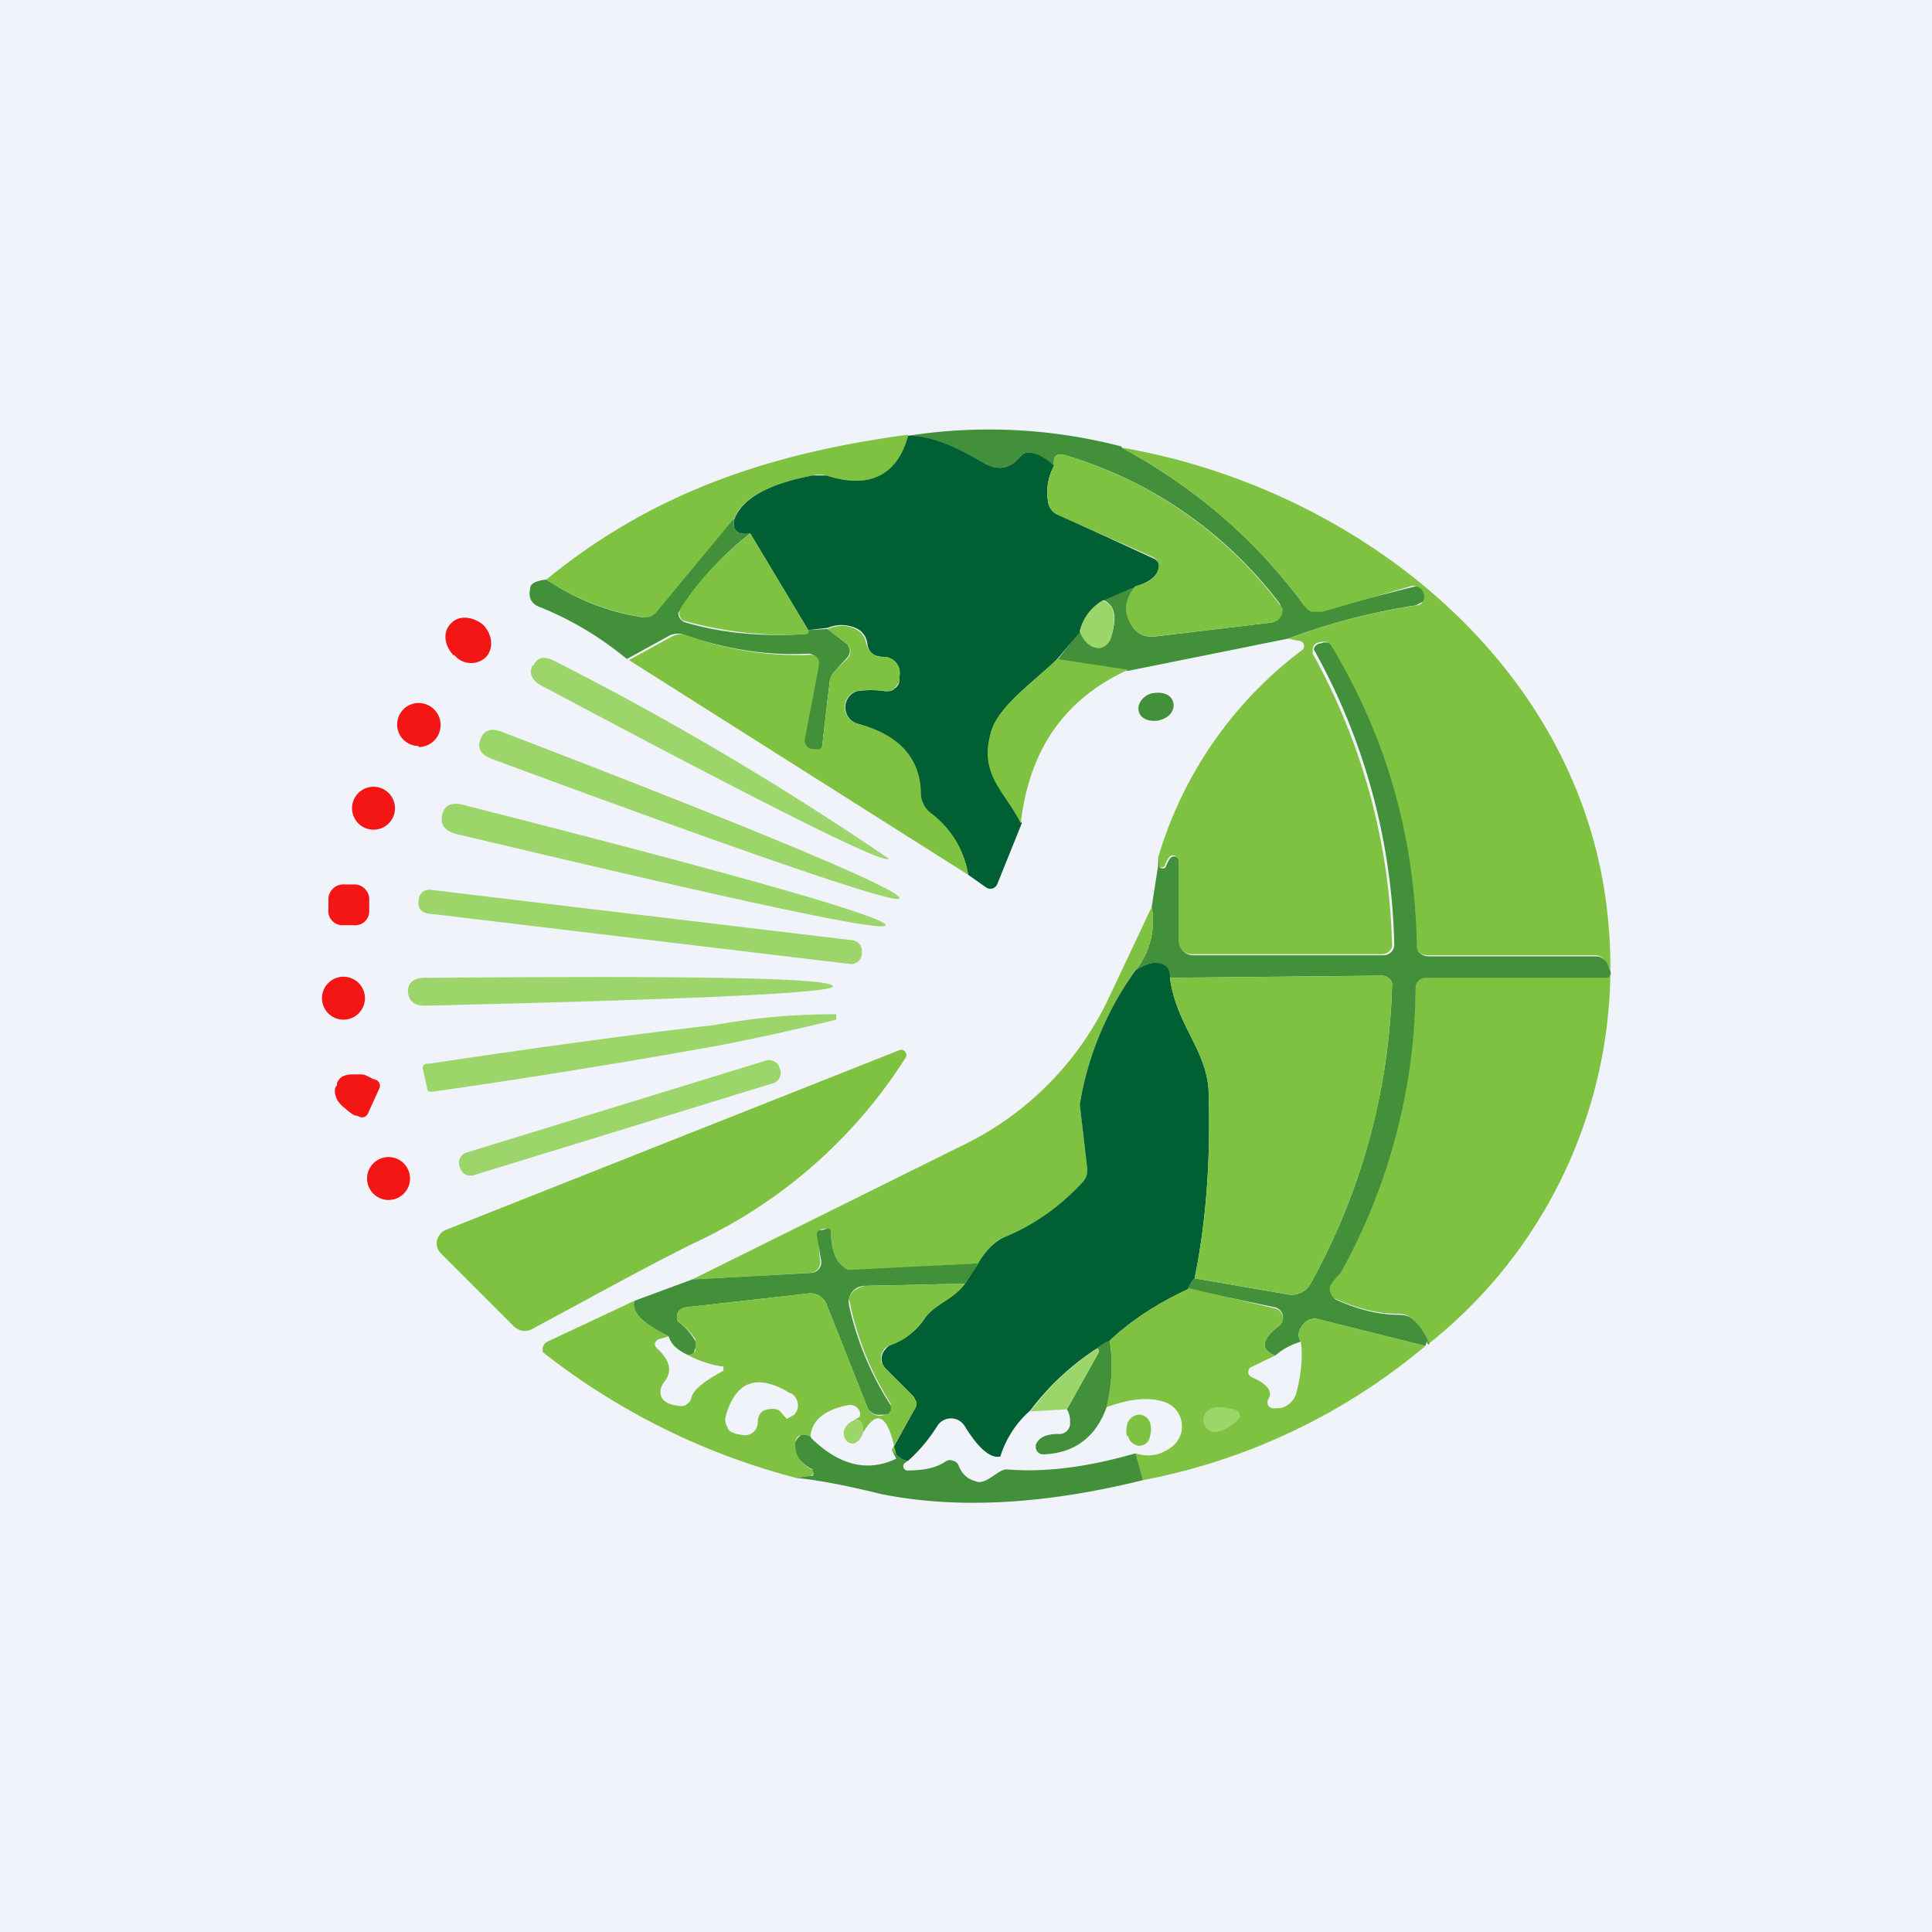 <!-- by TradingView --><svg width="18" height="18" viewBox="0 0 18 18" xmlns="http://www.w3.org/2000/svg"><path fill="#F0F3FA" d="M0 0h18v18H0z"/><path d="M10.45 4.17c.7.38 1.26.87 1.7 1.47l.08.05h.09a31.74 31.74 0 0 1 .88-.23.1.1 0 0 1 .07.08.1.1 0 0 1 0 .06l-.08.04a6 6 0 0 0-1.19.31l-1.49.3-.66-.1.21-.27c.03.07.06.11.11.14a.13.13 0 0 0 .11 0 .13.13 0 0 0 .07-.08c.06-.19.04-.3-.07-.35l.3-.13c-.1.13-.11.26-.02.39a.21.21 0 0 0 .2.08l1.09-.13a.12.12 0 0 0 .07-.18 3.89 3.89 0 0 0-2-1.38c-.08-.02-.11.01-.1.1a.77.77 0 0 0-.2-.12.1.1 0 0 0-.11.03c-.1.12-.21.14-.35.06-.27-.16-.5-.24-.7-.25a4.9 4.9 0 0 1 1.99.1Z" fill="#42913A"/><path d="M8.46 4.05v.01c-.1.37-.35.5-.76.37a.26.26 0 0 0-.13 0c-.42.08-.66.22-.73.4l-.72.88a.14.14 0 0 1-.13.04 2.28 2.28 0 0 1-.9-.35c1-.82 2.1-1.18 3.37-1.35Z" fill="#7FC242"/><path d="M9.82 4.34a.51.51 0 0 0-.05.36.15.15 0 0 0 .1.1l.87.4a.1.1 0 0 1 .05.04c.01.02.01.05 0 .07-.02.07-.1.12-.2.15l-.3.13a.45.45 0 0 0-.23.3l-.21.25c-.2.2-.56.44-.62.7-.1.38.13.53.29.83l-.23.57a.07.07 0 0 1-.1.03l-.17-.12a.88.88 0 0 0-.35-.57.24.24 0 0 1-.1-.18c0-.33-.2-.55-.59-.66a.16.16 0 0 1 0-.3.9.9 0 0 1 .27 0c.03 0 .06 0 .08-.02a.12.12 0 0 0 .05-.07V6.3a.15.15 0 0 0-.14-.18c-.1 0-.15-.04-.16-.13a.18.18 0 0 0-.11-.14.33.33 0 0 0-.26 0l-.18.02-.54-.9c-.12.02-.17-.03-.15-.13.07-.19.31-.33.73-.41h.13c.4.13.66 0 .76-.37.2 0 .43.09.7.25.14.08.25.06.35-.06a.1.1 0 0 1 .11-.03c.07.02.14.06.2.12Z" fill="#005F33"/><path d="M13.3 12.52a.58.58 0 0 0-.15-.24.19.19 0 0 0-.13-.04c-.16 0-.36-.04-.58-.14a.11.11 0 0 1-.07-.12c0-.01.04-.06.12-.13l.1-.21a5.56 5.56 0 0 0 .6-2.47.1.1 0 0 1 .1-.07h1.66a.05.05 0 0 0 .05-.05v-.02l-.03-.05a.12.12 0 0 0-.1-.08H13.3a.11.11 0 0 1-.08-.03.1.1 0 0 1-.04-.08 5.37 5.37 0 0 0-.82-2.81h-.05l-.04.01a.07.07 0 0 0-.04.07v.03a5.9 5.9 0 0 1 .74 2.73.1.1 0 0 1-.1.07h-1.76a.14.14 0 0 1-.14-.14v-.73a.05.05 0 0 0-.03-.05.05.05 0 0 0-.05.02.33.33 0 0 0-.04.08.03.03 0 0 1-.03.01.03.03 0 0 1-.03-.02v-.07a3.74 3.74 0 0 1 1.35-1.94.05.05 0 0 0-.04-.08l-.1-.02a6 6 0 0 1 1.2-.31c.03 0 .05-.02.06-.04a.1.1 0 0 0-.01-.1.1.1 0 0 0-.1-.04l-.83.24h-.1a.15.15 0 0 1-.07-.06c-.44-.6-1-1.09-1.7-1.47 2.2.38 4.3 2.03 4.53 4.38a4.48 4.48 0 0 1-1.67 3.97Z" fill="#7FC242"/><path d="M10.58 5.46c.12-.03.19-.08.21-.15.01-.02.01-.05 0-.07a.1.1 0 0 0-.05-.05l-.88-.39a.15.15 0 0 1-.09-.1.51.51 0 0 1 .05-.36c-.01-.09.02-.12.1-.1a3.89 3.89 0 0 1 2.03 1.43.12.12 0 0 1-.05.11.12.12 0 0 1-.05.02l-1.1.13a.21.21 0 0 1-.19-.08c-.1-.13-.09-.26.02-.39Z" fill="#7FC242"/><path d="M6.84 4.84c-.02.1.03.15.15.13a2.83 2.83 0 0 0-.67.74.09.09 0 0 0 .07.09c.34.1.7.13 1.07.11.06 0 .08-.01.07-.04l.18-.01.18.14a.09.09 0 0 1 0 .13l-.11.12a.18.18 0 0 0-.05.1l-.07.6a.04.04 0 0 1-.03.04H7.6l-.04-.01a.08.08 0 0 1-.07-.1l.13-.68a.08.08 0 0 0-.02-.08.09.09 0 0 0-.07-.03c-.38.02-.76-.04-1.14-.17a.18.18 0 0 0-.15 0l-.4.22a3.04 3.04 0 0 0-.8-.48c-.09-.03-.12-.09-.1-.18 0-.04.05-.07.15-.08.27.18.57.3.89.35a.14.14 0 0 0 .13-.04l.72-.87Z" fill="#42913A"/><path d="m6.99 4.97.54.9c.01.03-.01.04-.07.04a3.44 3.44 0 0 1-1.1-.13.09.09 0 0 1-.02-.11c.17-.27.4-.5.65-.7Z" fill="#7FC242"/><path d="M10.28 5.6c.1.03.13.15.07.34a.13.13 0 0 1-.12.1l-.06-.02a.24.24 0 0 1-.11-.14.45.45 0 0 1 .22-.29Z" fill="#9CD569"/><path d="M4.23 6.1c.08.1.22.1.3.02.07-.08.06-.21-.03-.3-.1-.08-.23-.09-.3-.01-.08.08-.06.21.03.3Z" fill="#F41515"/><path d="m9.02 8.15-3.16-2 .4-.22a.18.18 0 0 1 .14-.01 3.02 3.02 0 0 0 1.18.18.09.09 0 0 1 .05.06v.04l-.13.68a.08.08 0 0 0 .07.1h.04a.04.04 0 0 0 .05-.03l.07-.6c0-.03.02-.07.05-.1l.12-.12A.09.09 0 0 0 7.89 6l-.18-.14c.1-.04.18-.04.26 0a.18.18 0 0 1 .1.13c.02.09.08.14.17.13a.15.15 0 0 1 .14.18v.05l-.05.07a.12.12 0 0 1-.08.02.9.9 0 0 0-.28 0 .16.16 0 0 0 .01.3c.4.1.6.33.6.66a.24.24 0 0 0 .1.18c.18.14.3.33.34.57Z" fill="#7FC242"/><path d="M13.3 12.52c0-.04 0-.04-.02.02l-1-.25a.13.13 0 0 0-.12.03c-.06.06-.08.12-.04.18a.64.64 0 0 0-.24.13c-.14-.06-.13-.15.04-.28a.1.1 0 0 0 .03-.1.1.1 0 0 0-.07-.07l-.81-.17a.23.23 0 0 1 .06-.1l.87.15a.2.2 0 0 0 .21-.1 6.06 6.06 0 0 0 .76-2.8.1.1 0 0 0-.1-.07l-1.97.02c.01-.09-.04-.13-.16-.14a.46.46 0 0 0-.16.07.73.73 0 0 0 .15-.59L10.8 8v.07a.03.03 0 0 0 .03.02.03.03 0 0 0 .03-.01.33.33 0 0 1 .04-.08.05.05 0 0 1 .05-.02.05.05 0 0 1 .03.05v.73a.14.14 0 0 0 .14.14h1.77a.1.1 0 0 0 .1-.1 5.89 5.89 0 0 0-.75-2.75.07.07 0 0 1 .04-.05l.04-.01a.07.07 0 0 1 .08.02c.52.86.78 1.79.8 2.79 0 .03 0 .06.03.08.02.02.05.03.08.03h1.56a.12.12 0 0 1 .11.08l.02.05a.05.05 0 0 1 0 .05.05.05 0 0 1-.05.02h-1.66a.1.1 0 0 0-.1.07 5.56 5.56 0 0 1-.7 2.68c-.07.07-.1.12-.1.13a.12.12 0 0 0 .06.12c.22.1.42.14.58.14.05 0 .1.01.13.04.07.06.12.14.16.24Z" fill="#42913A"/><path d="M4.97 6.2c.04-.08.1-.09.2-.04A28.1 28.1 0 0 1 8.28 8c-.03.06-1.11-.48-3.25-1.62-.08-.05-.1-.11-.07-.18Z" fill="#9CD569"/><path d="m9.85 6.14.66.1c-.59.27-.92.74-1 1.43-.15-.3-.39-.45-.28-.84.06-.25.41-.48.62-.69Z" fill="#7FC242"/><path d="M10.8 6.71c.1-.02.15-.1.13-.17-.02-.07-.1-.1-.2-.08-.08.02-.14.1-.12.17.02.07.1.1.2.08Z" fill="#42913A"/><path d="M3.9 6.96a.2.2 0 1 0 0-.41.2.2 0 0 0 0 .4Z" fill="#F41515"/><path d="M8.38 8.37c-.02.06-1.29-.37-3.8-1.3-.1-.04-.14-.1-.1-.19.03-.08.1-.1.2-.06 2.5.96 3.73 1.48 3.7 1.55Z" fill="#9CD569"/><path d="M3.48 7.73a.2.2 0 1 0 0-.4.2.2 0 0 0 0 .4Z" fill="#F41515"/><path d="M4.12 7.59c.02-.09.09-.12.2-.09 2.64.67 3.95 1.05 3.93 1.12-.01.07-1.35-.22-4-.85-.11-.03-.15-.09-.13-.18Z" fill="#9CD569"/><path d="M3.31 8.24h-.1a.14.14 0 0 0-.15.13v.1c-.01.08.05.15.13.15h.1c.08.01.15-.05.15-.13v-.1a.14.14 0 0 0-.13-.15Z" fill="#F41515"/><path d="m7.94 8.76-3.93-.47a.1.1 0 0 0-.11.1v.01c-.01.06.03.1.08.11l3.93.47a.1.1 0 0 0 .12-.1v-.01a.1.1 0 0 0-.09-.11Z" fill="#9CD569"/><path d="M10.73 8.45a.73.73 0 0 1-.15.59 2.95 2.95 0 0 0-.52 1.25l.07.6a.15.15 0 0 1-.04.12c-.2.23-.45.4-.74.52-.07.02-.15.1-.23.24l-1.18.07-.04-.01c-.1-.04-.15-.16-.16-.35a.04.04 0 0 0-.01-.02.04.04 0 0 0-.03-.01h-.04a.05.05 0 0 0-.04.04v.02l.02.23a.1.1 0 0 1-.1.12l-1.09.06 2.5-1.24a2.9 2.9 0 0 0 1.36-1.34l.42-.89Z" fill="#7FC242"/><path d="M10.9 9.11c.06.44.34.67.36 1.05.02.63-.02 1.21-.13 1.75a.23.23 0 0 0-.06.1c-.28.13-.53.29-.73.48a2.43 2.43 0 0 0-.74.65.94.94 0 0 0-.28.43c-.09.02-.2-.07-.33-.28a.15.15 0 0 0-.26 0c-.09.14-.18.24-.27.32-.05 0-.1-.04-.15-.1l.21-.38a.11.11 0 0 0 .01-.07.1.1 0 0 0-.03-.06l-.25-.25a.13.13 0 0 1 0-.18.13.13 0 0 1 .05-.04.63.63 0 0 0 .31-.24c.1-.15.26-.17.38-.33l.13-.2c.08-.13.16-.2.23-.23.29-.12.53-.29.74-.52a.16.16 0 0 0 .04-.12l-.07-.6a2.95 2.95 0 0 1 .52-1.25.46.46 0 0 1 .16-.07c.12 0 .17.05.16.14Z" fill="#005F33"/><path d="M3.2 9.5a.2.2 0 1 0 0-.4.2.2 0 0 0 0 .4Z" fill="#F41515"/><path d="M3.8 9.24c0-.09.06-.13.16-.13 2.53-.02 3.8 0 3.8.08 0 .06-1.26.12-3.8.18-.1 0-.15-.04-.16-.13Z" fill="#9CD569"/><path d="M11.13 11.91c.11-.53.15-1.12.13-1.75-.02-.38-.3-.61-.36-1.05l1.97-.02a.1.1 0 0 1 .1.07 6.06 6.06 0 0 1-.76 2.8.2.2 0 0 1-.21.1l-.87-.15Z" fill="#7FC242"/><path d="M3.94 9.96a.04.04 0 0 1 .04-.05H4c1-.15 1.95-.28 2.66-.36a6.03 6.03 0 0 1 1.13-.1v.05a21.7 21.7 0 0 1-1.09.24 74.7 74.7 0 0 1-2.66.43H4a.04.04 0 0 1-.02-.02v-.01l-.04-.18Z" fill="#9CD569"/><path d="m4.78 12.35-.67-.67a.13.13 0 0 1-.01-.18.13.13 0 0 1 .05-.04l4.24-1.68a.05.05 0 0 1 .05.07 4.65 4.65 0 0 1-1.95 1.72c-.45.22-.95.5-1.51.8a.17.17 0 0 1-.1.03.16.16 0 0 1-.1-.05Z" fill="#7FC242"/><path d="m7.14 9.88-2.8.86a.1.1 0 0 0-.06.12l.01.03a.1.1 0 0 0 .12.06l2.8-.86a.1.1 0 0 0 .06-.12l-.01-.03a.1.1 0 0 0-.12-.06Z" fill="#9CD569"/><path d="M3.43 10.37a.06.06 0 0 1-.09.03l-.04-.01a.4.4 0 0 1-.08-.06.31.31 0 0 1-.07-.07.2.2 0 0 1-.03-.08c0-.03 0-.05.02-.07v-.02a.12.12 0 0 1 .05-.06.2.2 0 0 1 .08-.02h.1c.03 0 .06.02.1.04l.03.01a.06.06 0 0 1 .03.09l-.1.22ZM3.62 11.18a.2.2 0 1 0 0-.4.2.2 0 0 0 0 .4Z" fill="#F41515"/><path d="m9.12 11.77-.13.19-.93.02a.15.15 0 0 0-.15.18 2.82 2.82 0 0 0 .4.95.06.06 0 0 1-.06.07h-.04a.12.12 0 0 1-.13-.07l-.38-.96a.16.16 0 0 0-.16-.1l-1.15.13a.09.09 0 0 0-.08.11c0 .02.02.03.03.04.06.05.1.1.13.15.02.03.02.06 0 .1 0 .03-.03.05-.07.04-.1-.05-.15-.1-.17-.17-.25-.12-.35-.23-.32-.33l.54-.2 1.1-.06a.1.1 0 0 0 .1-.12l-.04-.23a.05.05 0 0 1 .01-.04l.02-.01h.02l.04-.01a.04.04 0 0 1 .03 0 .04.04 0 0 1 .01.03c.01.2.06.3.16.35h.04l1.18-.06Z" fill="#42913A"/><path d="m11.07 12 .81.19a.1.1 0 0 1 .07.12.1.1 0 0 1-.03.04c-.17.13-.18.22-.04.28l-.23.11a.05.05 0 0 0-.02.04.05.05 0 0 0 .03.05c.14.06.2.13.16.2a.06.06 0 0 0 0 .07.06.06 0 0 0 .06.02c.04 0 .07 0 .1-.02a.2.2 0 0 0 .1-.13c.04-.16.06-.32.04-.47-.04-.06-.02-.12.04-.18a.14.14 0 0 1 .12-.03l1 .25a5.76 5.76 0 0 1-2.63 1.25l-.07-.25c.12.04.24.02.35-.07a.24.24 0 0 0-.06-.4c-.15-.06-.34-.04-.56.04.05-.21.06-.42.03-.62.2-.19.45-.35.73-.48Z" fill="#7FC242"/><path d="M10.34 12.5c.03.19.02.4-.03.61-.1.28-.3.43-.59.44a.07.07 0 0 1-.07-.06v-.03c.03-.07.1-.1.21-.1a.1.1 0 0 0 .11-.1c0-.04 0-.08-.03-.13l.28-.5c.03-.05.02-.07-.01-.06a.33.33 0 0 1 .13-.08Z" fill="#42913A"/><path d="M10.21 12.57c.03-.01.04 0 .01.06l-.28.5-.34.02c.17-.23.37-.42.61-.58Z" fill="#9CD569"/><path d="M8.99 11.96c-.12.16-.27.18-.38.33a.63.63 0 0 1-.31.24.13.13 0 0 0-.09.1v.06l.04.06.25.25.04.06c0 .03 0 .05-.02.07l-.19.34c-.07-.3-.17-.33-.29-.12 0-.1-.02-.13-.08-.12l.05-.03a.08.08 0 0 0-.02-.08.09.09 0 0 0-.08-.03c-.22.04-.35.14-.36.3a.09.09 0 0 0-.09-.02.07.07 0 0 0-.05.06c0 .12.04.2.15.26l.02.01v.02l-.01.02-.02.01-.13.02a6.44 6.44 0 0 1-2.36-1.17.08.08 0 0 1 .04-.1l.81-.38c-.03.1.07.2.32.33l-.1.03c-.04.03-.04.06.01.1.1.1.12.19.06.28-.05.06-.06.12-.03.17.03.04.08.06.17.07.02 0 .05 0 .06-.02a.08.08 0 0 0 .04-.05c.01-.07.1-.15.3-.26v-.04h-.02a1.02 1.02 0 0 1-.32-.11c.04 0 .06 0 .08-.04v-.1a.61.61 0 0 0-.14-.15.09.09 0 0 1-.03-.04.09.09 0 0 1 .03-.09.09.09 0 0 1 .05-.02l1.15-.13a.16.16 0 0 1 .16.1l.38.96a.13.13 0 0 0 .13.08l.04-.01.03-.01.02-.03v-.06a2.83 2.83 0 0 1-.39-.98A.15.15 0 0 1 8 12a.15.15 0 0 1 .07-.02l.93-.02Zm-.63 1.63a4.05 4.05 0 0 0-.05-.08l.02-.04.03.12Zm-1-.61c-.31-.19-.51-.11-.6.22a.13.13 0 0 0 .02.1c0 .02.02.03.03.04l.05.02.06.01a.12.12 0 0 0 .14-.11c0-.08.03-.12.1-.13.04-.01.08 0 .1.01l.07.08.07-.04a.13.13 0 0 0-.03-.2Z" fill="#7FC242"/><path d="M11.3 13.34a.11.11 0 0 1-.08-.15c0-.02.02-.04.04-.05.05-.04.14-.04.26 0a.05.05 0 0 1 .02.08c-.1.1-.19.13-.24.12Z" fill="#9CD569"/><path d="M10.5 13.38a.2.2 0 0 1 0-.1.12.12 0 0 1 .12-.1.11.11 0 0 1 .1.1c.01.04 0 .08-.01.12a.1.1 0 0 1-.1.07.12.12 0 0 1-.1-.09Z" fill="#7FC242"/><path d="M7.96 13.23c.06-.01.09.03.08.12-.02.06-.05.09-.09.1-.05 0-.08-.03-.09-.09 0-.05.03-.1.1-.13Z" fill="#9CD569"/><path d="M7.55 13.39c.26.26.53.33.8.2a3.94 3.94 0 0 0-.04-.08c.05.06.1.1.15.1l-.03.02a.04.04 0 0 0 .02.07c.15 0 .27-.02.37-.09a.07.07 0 0 1 .06 0 .07.07 0 0 1 .05.04c.03.08.08.13.16.15.04.02.09 0 .15-.04s.1-.07.14-.07c.35.03.75-.02 1.2-.15l.07.25c-.93.23-1.74.27-2.44.13-.4-.1-.67-.14-.79-.15l.13-.02h.02a.04.04 0 0 0 0-.05v-.01c-.12-.06-.17-.14-.16-.26l.02-.03.03-.03c.03-.01.07 0 .1.02Z" fill="#42913A"/></svg>